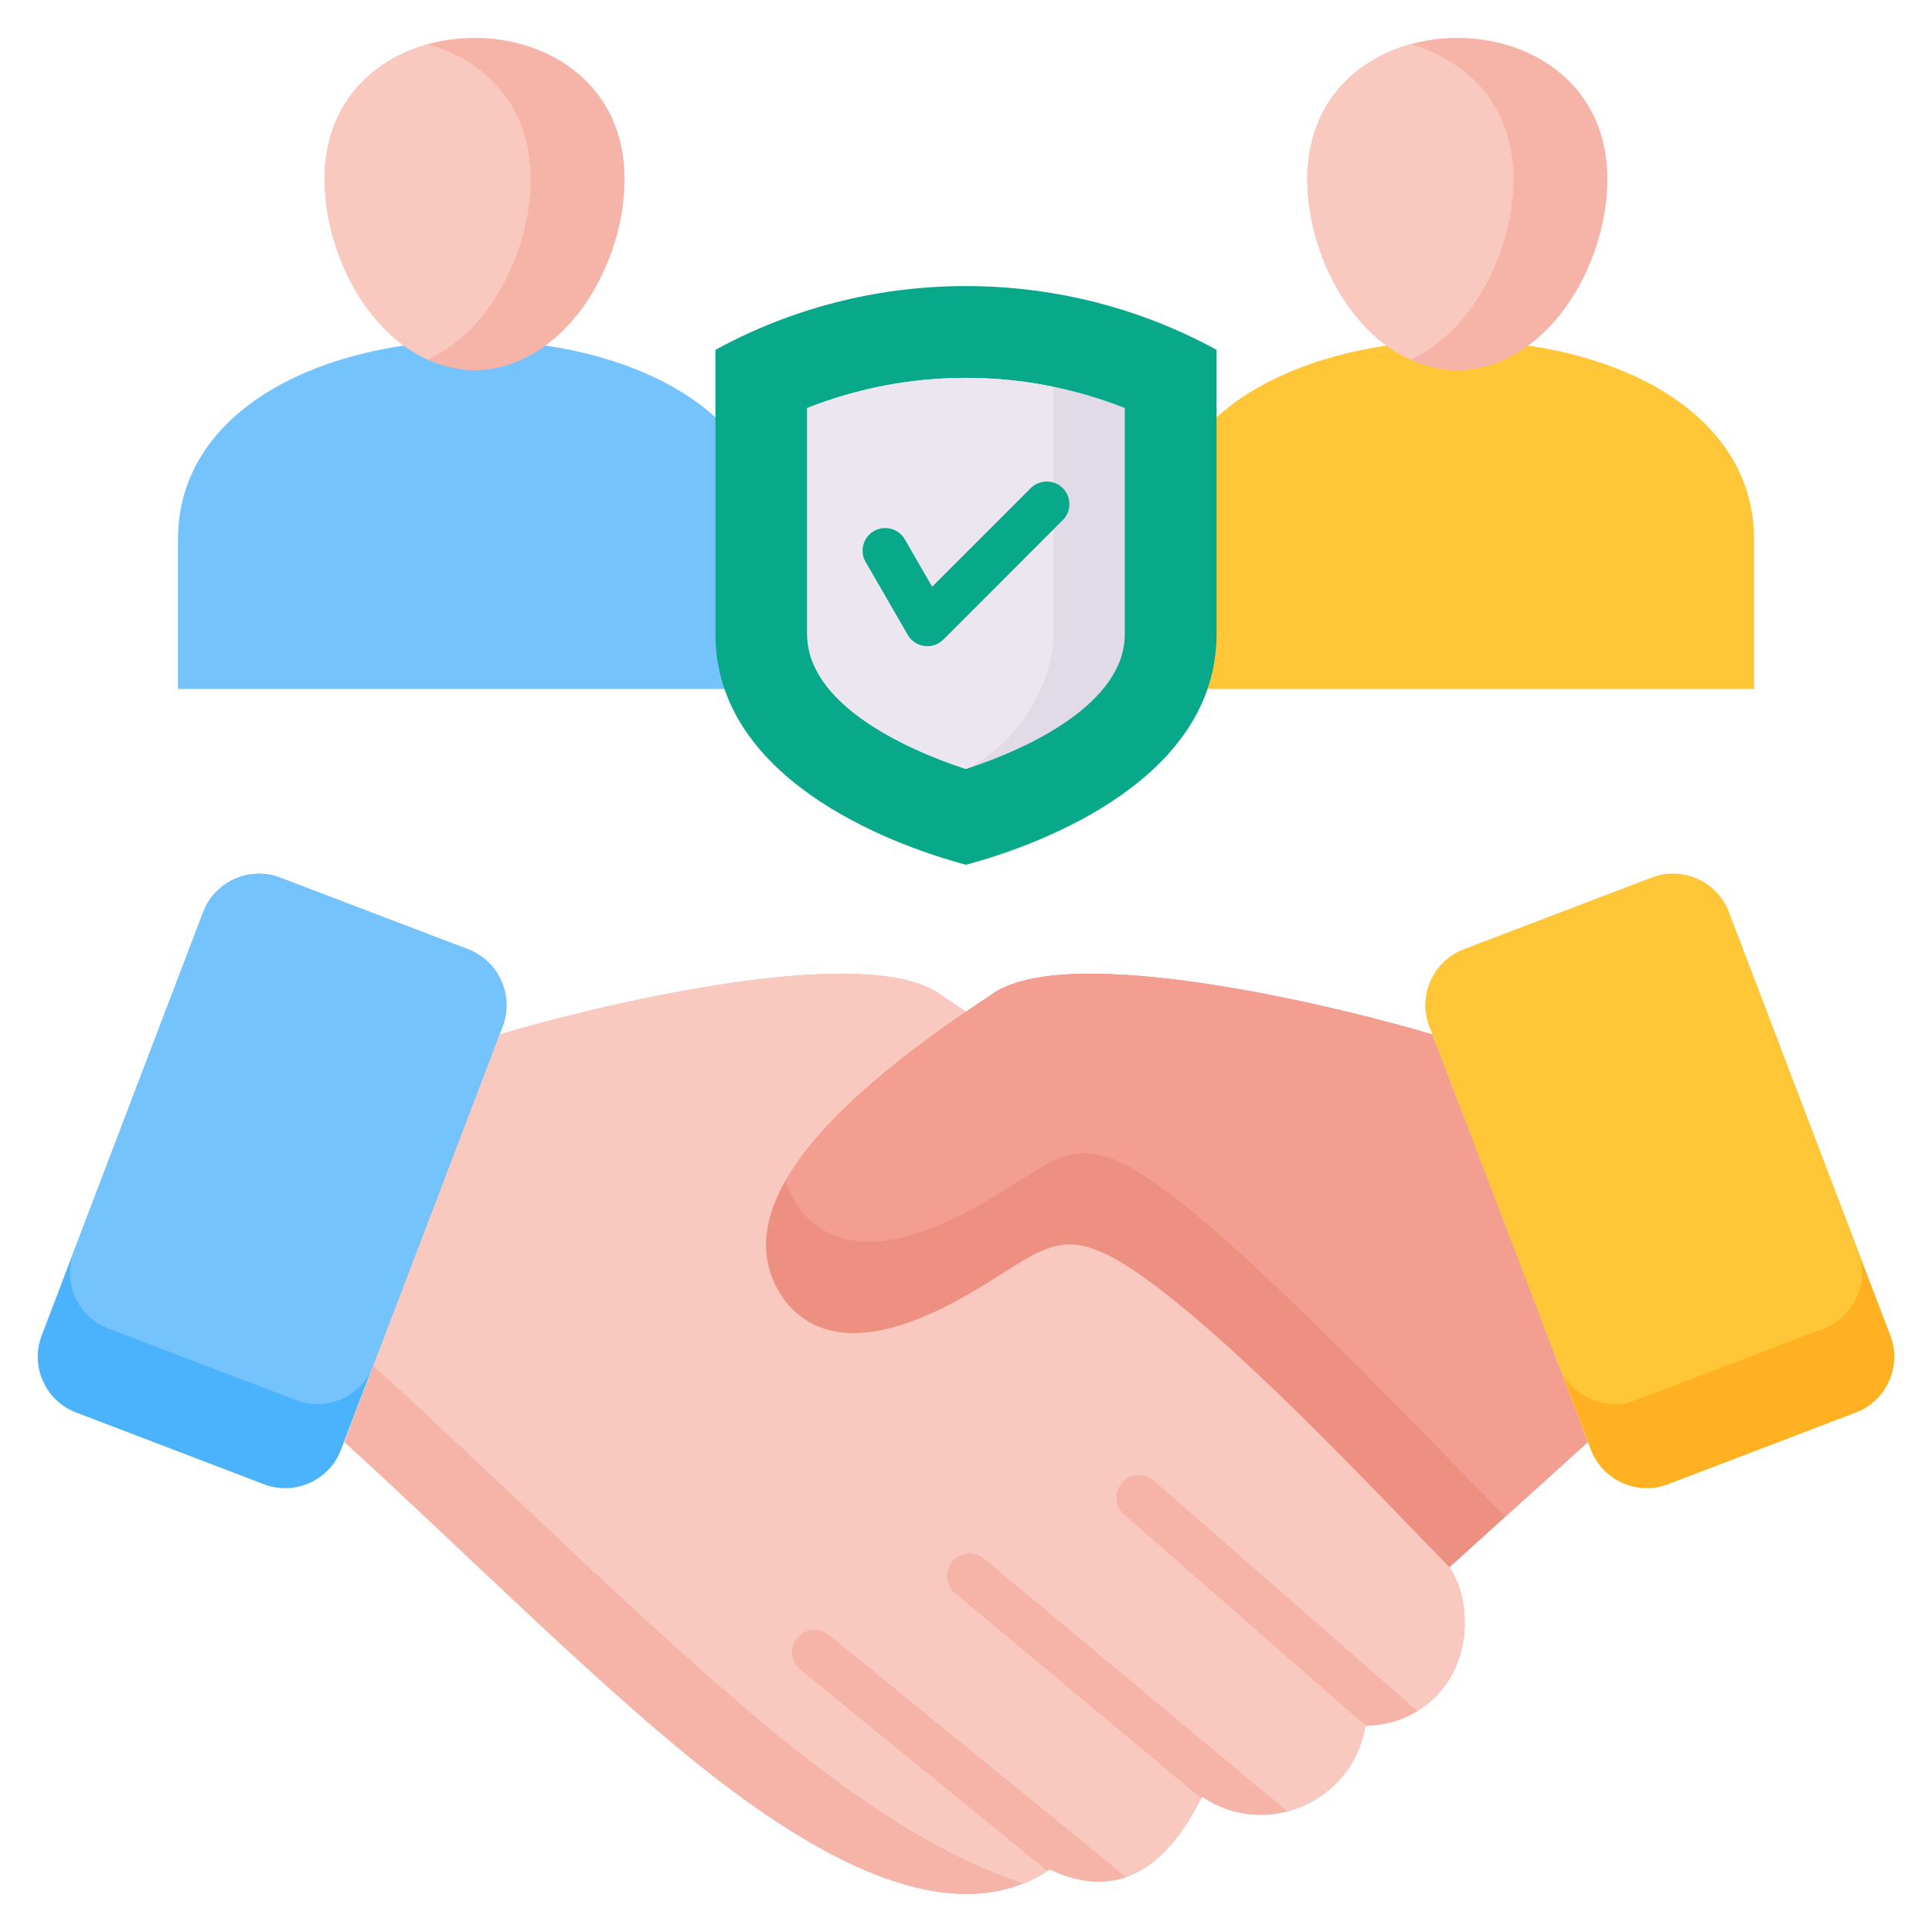 <svg xmlns="http://www.w3.org/2000/svg" id="Layer_1" viewBox="0 0 512 512" data-name="Layer 1"><g fill-rule="evenodd"><path d="m378.811 271.998 42.803 112.224c3.118 8.107 12.274 12.217 20.41 9.128l49.805-19.021c8.135-3.09 12.246-12.274 9.127-20.409l-42.803-112.195c-3.118-8.135-12.274-12.246-20.409-9.128l-49.805 18.992c-8.136 3.118-12.246 12.274-9.127 20.409z" fill="#ffb122"></path><path d="m384.14 415.346c5.272 7.994 5.272 19.956.708 28.375s-13.436 13.635-22.989 13.55c-3.175 20.211-26.362 30.331-43.313 18.85-10.262 20.693-23.698 27.128-40.309 19.304-25.824 17.376-61.824-2.636-93.402-27.978-28.8-23.103-64.687-59.103-93.6-85.266 26.731-70.639 41.244-108.057 41.244-108.057 20.551-6.236 97.087-25.71 117.156-10.261 31.663 20.778 50.626 39.005 56.976 54.737l63.042 9.099 14.485 87.647z" fill="#f6b4a8"></path><path d="m384.14 415.346c5.272 7.994 5.272 19.956.708 28.375s-13.436 13.635-22.989 13.55c-3.175 20.211-26.362 30.331-43.313 18.85-10.262 20.693-23.698 27.128-40.309 19.304-2.24 1.502-4.536 2.721-6.917 3.685-20.494-6.435-42.236-20.778-62.447-36.992-33.817-27.156-75.997-69.449-109.956-100.177 21.798-57.515 33.562-87.817 33.562-87.817 20.551-6.236 97.087-25.71 117.156-10.261 31.663 20.778 50.626 39.005 56.976 54.737l63.042 9.099 14.485 87.647z" fill="#f9c9c0"></path><path d="m375.636 453.443c-4.082 2.494-8.844 3.855-13.776 3.827l-63.95-55.899c-2.495-2.154-2.721-5.953-.567-8.419 2.183-2.494 5.953-2.75 8.447-.567l46.148 40.337zm-34.498 26.589c-7.341 1.899-15.534.879-22.592-3.912-.085.17-.17.312-.227.454l-65.168-54.312c-2.551-2.098-2.919-5.868-.822-8.419s5.868-2.92 8.419-.822zm-42.689 17.405c-6.123 2.126-12.87 1.446-20.211-2.013-.227.142-.425.283-.652.425l-65.423-53.32c-2.58-2.069-3.005-5.811-.964-8.391 2.069-2.58 5.839-3.005 8.391-.936l78.86 64.233z" fill="#f6b4a8"></path><path d="m133.189 271.998-42.832 112.224c-3.09 8.107-12.246 12.217-20.381 9.128l-49.805-19.021c-8.135-3.09-12.246-12.274-9.127-20.409l42.803-112.195c3.118-8.135 12.274-12.246 20.409-9.128l49.805 18.992c8.136 3.118 12.217 12.274 9.128 20.409z" fill="#4bb3fd"></path><path d="m133.189 271.998-34.725 91.021c-3.487 7.398-12.189 11.027-19.956 8.051l-49.805-18.992c-8.135-3.118-12.246-12.274-9.127-20.409l34.725-91.021c3.458-7.398 12.189-11.027 19.956-8.051l49.805 18.992c8.136 3.118 12.217 12.274 9.128 20.409z" fill="#74c3fc"></path><path d="m379.52 274.124s14.513 37.417 41.244 108.057c0 0-12.217 11.055-36.624 33.166-16.384-16.668-52.696-55.758-78.435-74.948-24.208-18.085-27.326-10.091-48.302 2.154-22.96 13.379-39.288 14.258-49.011 2.636-15.506-20.438 2.466-47.537 53.943-81.326 20.097-15.449 96.633 4.054 117.184 10.261z" fill="#ed9082"></path><path d="m379.52 274.124s14.513 37.417 41.244 108.057l-21.884 19.814c-19.701-20.268-65.367-68.088-89.149-85.833-24.236-18.057-27.354-10.091-48.331 2.154-22.933 13.38-39.288 14.258-49.011 2.665-1.927-2.579-3.345-5.244-4.252-8.022 8.221-14.4 26.277-30.756 54.199-49.096 20.097-15.449 96.633 4.054 117.184 10.261z" fill="#f39e90"></path><path d="m378.811 271.998 34.724 91.021c3.487 7.398 12.189 11.027 19.956 8.051l49.805-18.992c8.135-3.118 12.217-12.274 9.127-20.409l-34.724-91.021c-3.487-7.398-12.189-11.027-19.956-8.051l-49.805 18.992c-8.136 3.118-12.246 12.274-9.127 20.409z" fill="#ffc738"></path><path d="m307.605 182.593h157.238v-39.572c0-70.413-157.238-70.413-157.238 0z" fill="#ffc738"></path><path d="m386.21 98.149c-23.868-.425-39.742-27.808-39.742-50.627 0-49.975 79.512-49.975 79.512 0 0 22.819-15.874 50.202-39.77 50.627z" fill="#f6b4a8"></path><path d="m47.157 182.593h157.238v-39.572c0-70.413-157.238-70.413-157.238 0z" fill="#74c3fc"></path><path d="m125.762 98.149c-23.868-.425-39.742-27.808-39.742-50.627 0-49.975 79.512-49.975 79.512 0 0 22.819-15.874 50.202-39.77 50.627z" fill="#f6b4a8"></path><path d="m113.318 95.314c-16.781-7.625-27.298-29.225-27.298-47.792 0-19.701 12.331-31.606 27.298-35.802 14.967 4.195 27.326 16.101 27.326 35.802 0 18.567-10.517 40.167-27.326 47.792z" fill="#f9c9c0"></path><path d="m255.986 229.166c-21.742-5.811-66.388-23.442-66.388-61.115v-75.345c19.729-10.772 42.35-16.895 66.388-16.895s46.687 6.123 66.416 16.895v75.345c0 37.673-44.646 55.304-66.416 61.115z" fill="#08a88a"></path><path d="m255.986 203.796c16.894-5.499 42.094-17.49 42.094-35.745v-59.924c-13.351-5.272-27.581-7.994-42.094-7.994s-28.715 2.721-42.066 7.994v59.924c0 18.255 25.2 30.246 42.066 35.745z" fill="#e1dae7"></path><path d="m279.173 102.486c-7.597-1.559-15.335-2.353-23.187-2.353-14.485 0-28.715 2.721-42.066 7.994v59.924c0 18.255 25.2 30.246 42.066 35.745 13.663-6.548 23.187-22.564 23.187-35.745z" fill="#ebe6ef"></path></g><path d="m229.397 148.917c-1.644-2.863-.68-6.52 2.183-8.164 2.863-1.672 6.52-.68 8.192 2.154l7.257 12.586 26.135-26.135c2.353-2.324 6.151-2.324 8.476 0 2.353 2.353 2.353 6.151 0 8.476l-31.635 31.663h-.028c-.34.368-.765.68-1.219.935-2.863 1.673-6.52.68-8.192-2.183l-11.168-19.332z" fill="#08a88a"></path><path d="m373.765 11.72c14.967 4.195 27.326 16.101 27.326 35.802 0 18.567-10.517 40.167-27.326 47.792-16.781-7.625-27.298-29.225-27.298-47.792 0-19.701 12.331-31.606 27.298-35.802z" fill="#f9c9c0" fill-rule="evenodd"></path></svg>